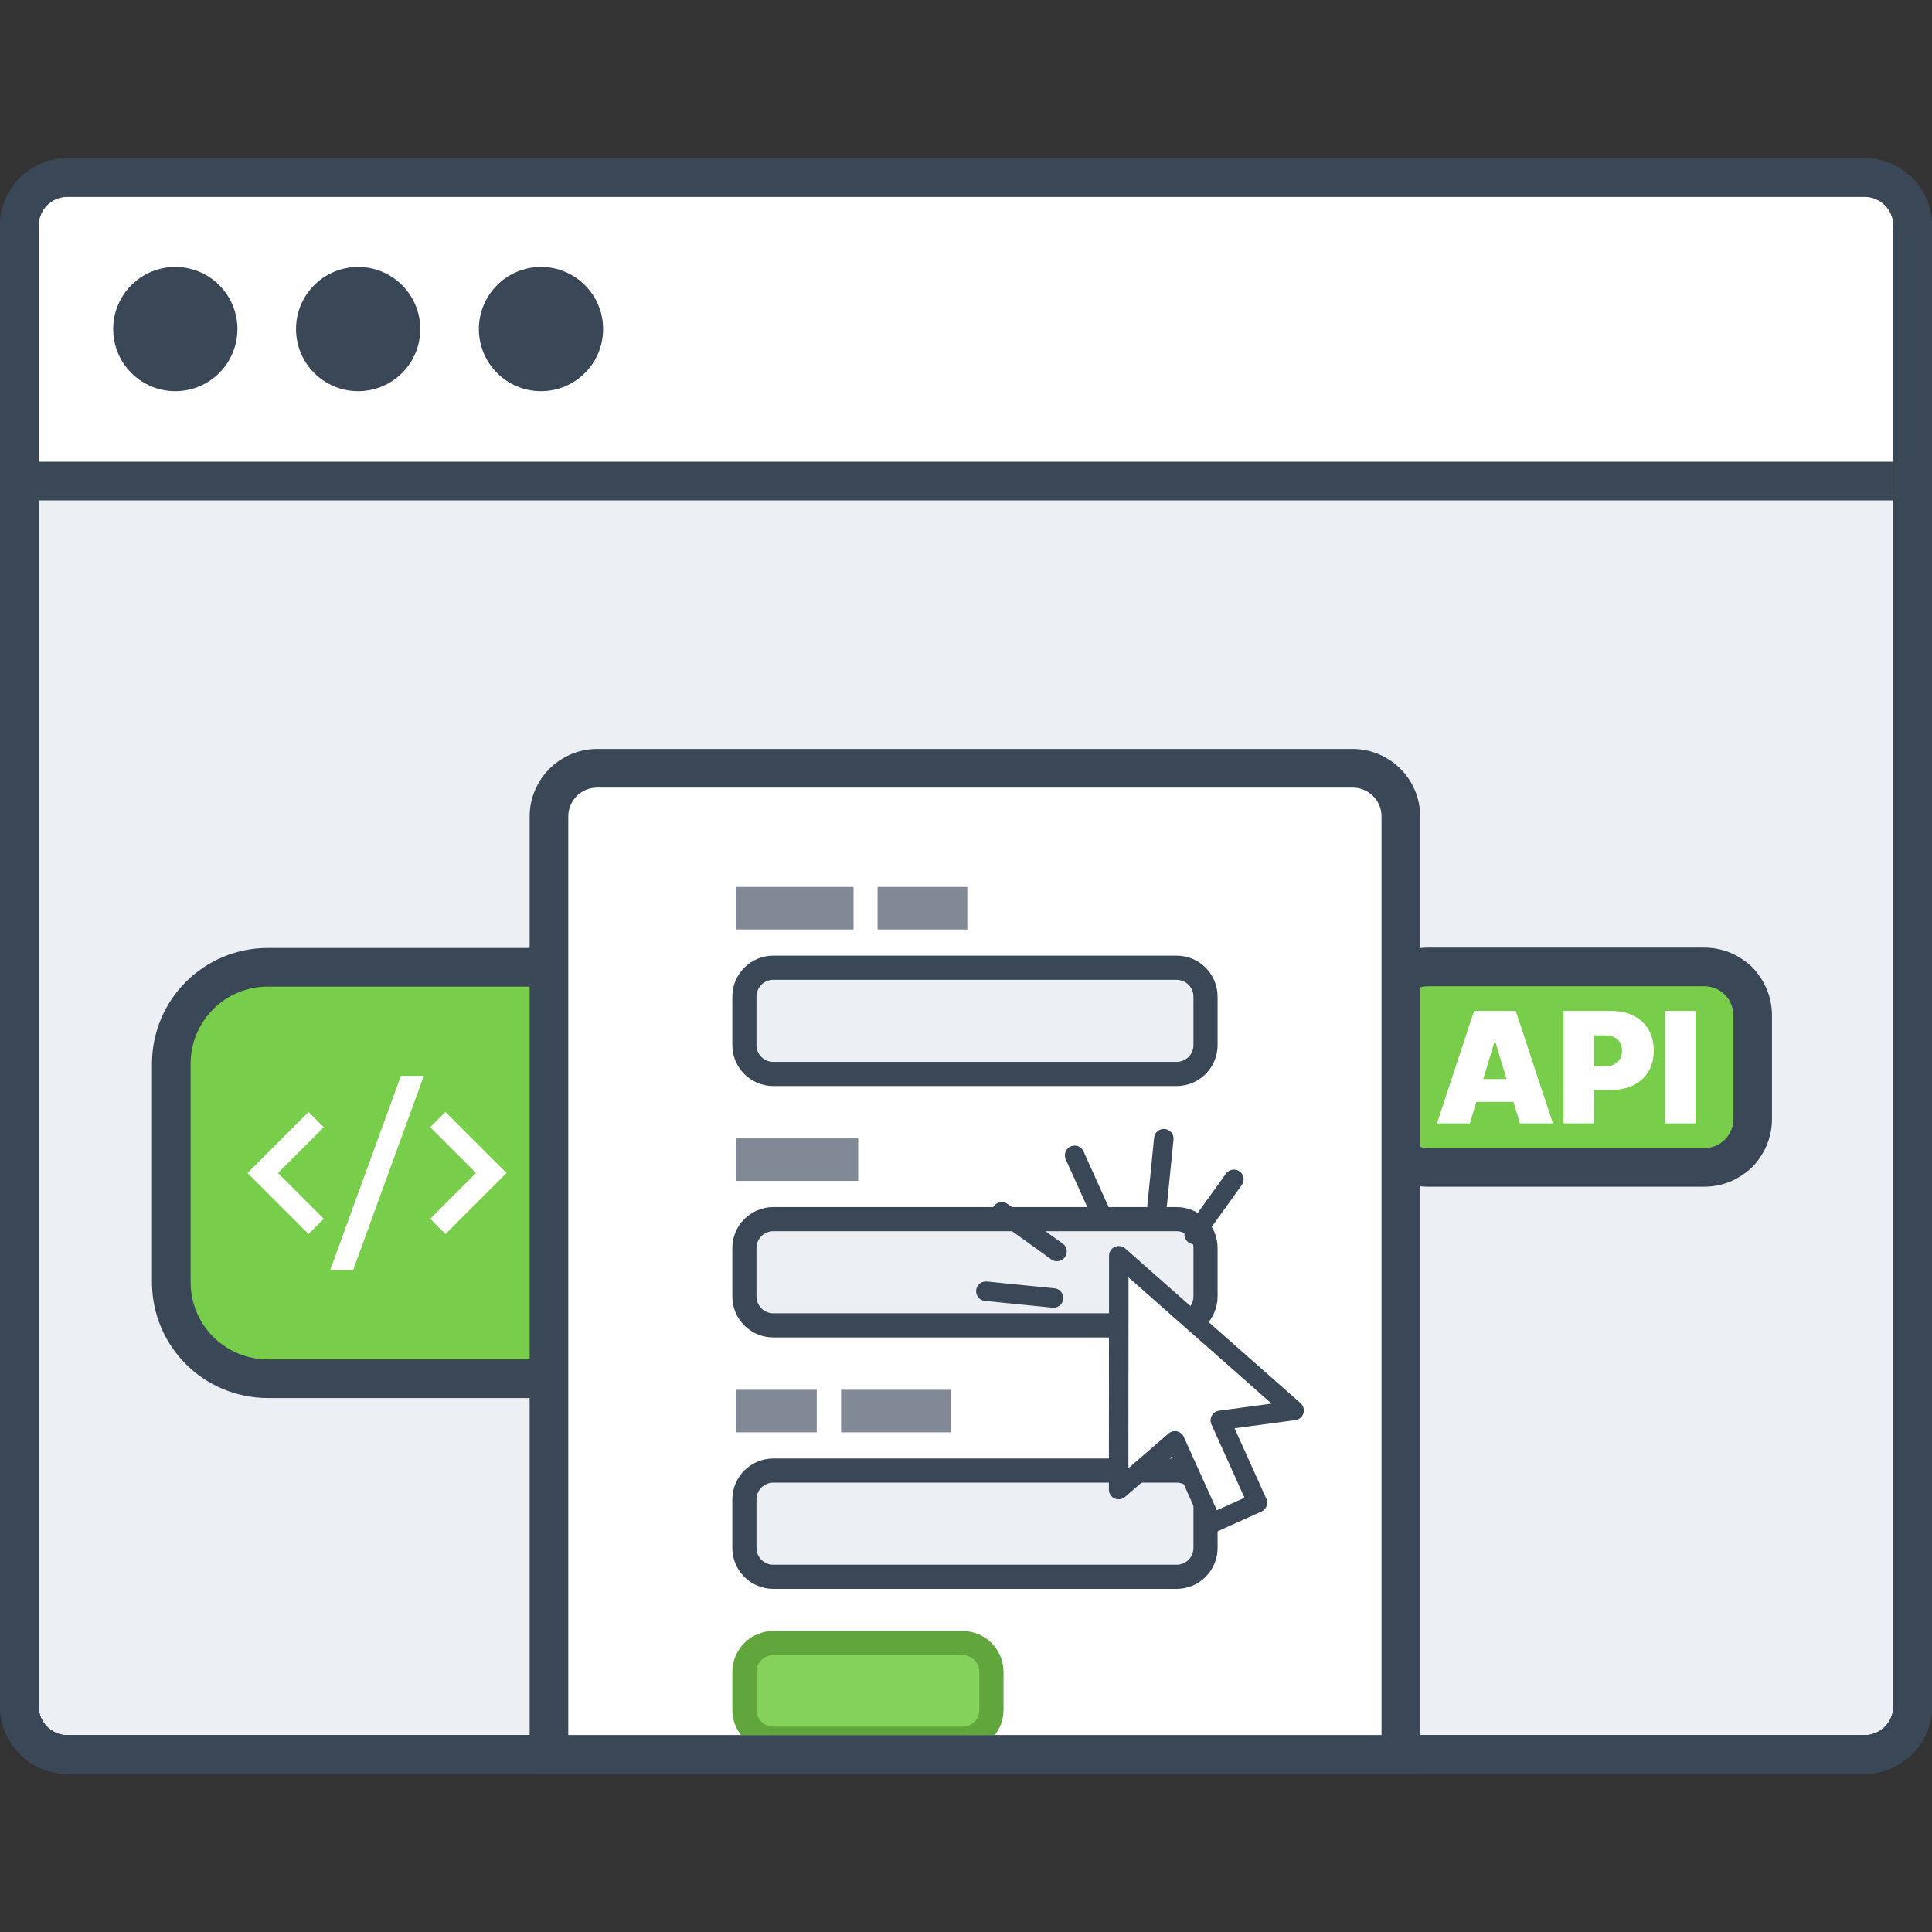 <?xml version="1.0" encoding="UTF-8" standalone="no"?>
<!-- Created with Inkscape (http://www.inkscape.org/) -->

<svg
   xmlns:dc="http://purl.org/dc/elements/1.1/"
   xmlns:cc="http://creativecommons.org/ns#"
   xmlns:rdf="http://www.w3.org/1999/02/22-rdf-syntax-ns#"
   xmlns:svg="http://www.w3.org/2000/svg"
   xmlns="http://www.w3.org/2000/svg"
   xmlns:sodipodi="http://sodipodi.sourceforge.net/DTD/sodipodi-0.dtd"
   xmlns:inkscape="http://www.inkscape.org/namespaces/inkscape"
   width="400"
   height="400"
   id="svg11516"
   version="1.1"
   inkscape:version="0.48.5 r10040"
   sodipodi:docname="feature-api-interface.svg">
  <rect width="100%" height="100%" fill="#333333" stroke="none"/>
  <defs
     id="defs11518" />
  <sodipodi:namedview
     id="base"
     pagecolor="#ffffff"
     bordercolor="#666666"
     borderopacity="1.0"
     inkscape:pageopacity="0.0"
     inkscape:pageshadow="2"
     inkscape:zoom="0.7"
     inkscape:cx="-369.2598"
     inkscape:cy="184.5"
     inkscape:document-units="px"
     inkscape:current-layer="g19817"
     showgrid="false"
     inkscape:showpageshadow="false"
     inkscape:window-width="3840"
     inkscape:window-height="1529"
     inkscape:window-x="1912"
     inkscape:window-y="-8"
     inkscape:window-maximized="1"
     showguides="true"
     inkscape:guide-bbox="true" />
  <g
     inkscape:label="Layer 1"
     inkscape:groupmode="layer"
     id="layer1"
     transform="translate(0,-652.362)">
    <path
       style="fill:#eceff4;fill-opacity:1;fill-rule:nonzero;stroke:#3a4756;stroke-width:8;stroke-miterlimit:4;stroke-opacity:1"
       d="m 14,689.109 372,0 c 5.54,0 10,4.46 10,10 l 0,306.506 c 0,5.54 -4.46,10 -10,10 l -372,0 c -5.54,0 -10,-4.46 -10,-10 l 0,-306.506 c 0,-5.54 4.46,-10 10,-10 z"
       id="rect84038-7-2-5" />
    <path
       sodipodi:nodetypes="cccccc"
       inkscape:connector-curvature="0"
       id="rect27186-6-6"
       d="m 7.49,691.538 c -1.204,1.038 -2.182,2.341 -2.781,3.844 l 0,52.58 387.125,0 0,-56.424 z"
       style="fill:#ffffff;fill-opacity:1;fill-rule:nonzero;stroke:none" />
    <path
       style="fill:none;stroke:#3a4756;stroke-width:8;stroke-miterlimit:4;stroke-opacity:1"
       d="m 14,689.109 372,0 c 5.54,0 10,4.46 10,10 l 0,306.506 c 0,5.54 -4.46,10 -10,10 l -372,0 c -5.54,0 -10,-4.46 -10,-10 l 0,-306.506 c 0,-5.54 4.46,-10 10,-10 z"
       id="rect9040-0" />
    <path
       style="fill:#3a4756;fill-opacity:1;fill-rule:nonzero;stroke:none"
       d="m 7.49,747.962 c -1.204,0.166 -2.182,0.374 -2.781,0.615 l 0,7.385 387.125,0 0,-8 z"
       id="path9464-7"
       inkscape:connector-curvature="0"
       sodipodi:nodetypes="cccccc" />
    <g
       transform="translate(461.456,-12.612)"
       id="g28940">
      <path
         transform="matrix(1.385,0,0,1.385,163.462,621.318)"
         style="fill:#3a4756;fill-opacity:1;fill-rule:nonzero;stroke:none"
         d="m -415.714,80.714 c 0,5.128 -4.157,9.286 -9.286,9.286 -5.128,0 -9.286,-4.157 -9.286,-9.286 0,-5.128 4.157,-9.286 9.286,-9.286 5.128,0 9.286,4.157 9.286,9.286 z"
         id="path28934" />
      <path
         transform="matrix(1.385,0,0,1.385,201.319,621.318)"
         style="fill:#3a4756;fill-opacity:1;fill-rule:nonzero;stroke:none"
         d="m -415.714,80.714 c 0,5.128 -4.157,9.286 -9.286,9.286 -5.128,0 -9.286,-4.157 -9.286,-9.286 0,-5.128 4.157,-9.286 9.286,-9.286 5.128,0 9.286,4.157 9.286,9.286 z"
         id="path28936" />
      <path
         transform="matrix(1.385,0,0,1.385,239.176,621.318)"
         style="fill:#3a4756;fill-opacity:1;fill-rule:nonzero;stroke:none"
         d="m -415.714,80.714 c 0,5.128 -4.157,9.286 -9.286,9.286 -5.128,0 -9.286,-4.157 -9.286,-9.286 0,-5.128 4.157,-9.286 9.286,-9.286 5.128,0 9.286,4.157 9.286,9.286 z"
         id="path28938" />
    </g>
    <path
       style="fill:#78cd4b;fill-opacity:1;fill-rule:nonzero;stroke:#3a4756;stroke-width:8;stroke-miterlimit:4;stroke-opacity:1"
       d="m 55.464,852.63 62.856,0 c 11.08,0 20,8.92 20,20 l 0,45.179 c 0,11.08 -8.92,20 -20,20 l -62.856,0 c -11.08,0 -20,-8.92 -20,-20 l 0,-45.179 c 0,-11.08 8.92,-20 20,-20 z"
       id="rect25652-0" />
    <path
       style="fill:#ffffff;fill-opacity:1"
       id="path25213-6"
       d="M 104.868,895.219 92.227,907.86 l -3.16,-3.16 9.481,-9.481 -9.481,-9.481 3.16,-3.16 12.641,12.641 z m -47.309,0 9.481,9.481 -3.16,3.16 -12.641,-12.641 12.641,-12.641 3.157,3.16 -9.479,9.481 z m 15.552,20.111 h -4.755 l 14.641,-40.222 h 4.755 l -14.641,40.222 z"
       inkscape:connector-curvature="0" />
    <g
       id="g19817"
       transform="matrix(0.626,0,0,0.626,270.88,370.404)">
      <path
         style="fill:#78cd4b;fill-opacity:1;stroke:#3a4756;stroke-width:12.778;stroke-miterlimit:4;stroke-opacity:1"
         d="m 39.628,770.212 91.343,0 c 8.848,0 15.972,7.124 15.972,15.972 l 0,34.348 c 0,8.848 -7.124,15.972 -15.972,15.972 l -91.343,0 c -8.848,0 -15.972,-7.124 -15.972,-15.972 l 0,-34.348 c 0,-8.848 7.124,-15.972 15.972,-15.972 z"
         id="rect62409-4-2-8-1-3-4" />
      <g
         style="font-size:51.135px;font-style:normal;font-variant:normal;font-weight:900;font-stretch:normal;text-align:center;line-height:125%;letter-spacing:0px;word-spacing:0px;writing-mode:lr-tb;text-anchor:middle;fill:#ffffff;fill-opacity:1;stroke:none;font-family:Inter Black;-inkscape-font-specification:'Inter Black, Heavy'"
         id="text9267-8-4-6-7-8-8">
        <path
           d="m 53.426,821.953 2.143,-7.119 12.276,0 2.143,7.119 10.896,0 -12.276,-37.191 -13.801,0 -12.276,37.191 z m 4.431,-14.673 3.705,-12.276 0.291,0 3.705,12.276 z"
           style=""
           id="path20256" />
        <path
           d="m 84.414,821.953 10.097,0 0,-11.041 5.593,0 c 4.3,-0.041 7.721,-1.207 10.262,-3.498 2.541,-2.291 3.842,-5.459 3.902,-9.504 -0.059,-4.012 -1.326,-7.193 -3.802,-9.543 -2.476,-2.35 -5.809,-3.552 -9.999,-3.605 l -16.053,0 z m 10.097,-18.886 0,-10.242 3.559,0 c 1.785,0.012 3.172,0.46 4.161,1.344 0.989,0.884 1.49,2.131 1.505,3.741 -0.015,1.605 -0.516,2.862 -1.505,3.77 -0.989,0.908 -2.375,1.371 -4.161,1.387 z"
           style=""
           id="path20258" />
        <path
           d="m 128.068,784.762 -10.097,0 0,37.191 10.097,0 z"
           style=""
           id="path20260" />
      </g>
      <path
         style="font-size:medium;font-style:normal;font-variant:normal;font-weight:normal;font-stretch:normal;text-indent:0;text-align:start;text-decoration:none;line-height:normal;letter-spacing:normal;word-spacing:normal;text-transform:none;direction:ltr;block-progression:tb;writing-mode:lr-tb;text-anchor:start;baseline-shift:baseline;color:#000000;fill:#3a4756;fill-opacity:1;fill-rule:nonzero;stroke:none;stroke-width:8;marker:none;visibility:visible;display:inline;overflow:visible;enable-background:accumulate;font-family:Sans;-inkscape-font-specification:Sans"
         d="m 33.649,766.209 c -7.687,0 -14,6.313 -14,14 l 0,46.281 c 0,7.687 6.313,14 14,14 l 103.281,0 c 7.687,0 14,-6.313 14,-14 l 0,-46.281 c 0,-7.687 -6.313,-14 -14,-14 l -103.281,0 z m 0,8 103.281,0 c 3.393,0 6,2.607 6,6 l 0,46.281 c 0,3.393 -2.607,6 -6,6 l -103.281,0 c -3.393,0 -6,-2.607 -6,-6 l 0,-46.281 c 0,-3.393 2.607,-6 6,-6 z"
         id="rect14380-1-2-3"
         inkscape:connector-curvature="0" />
    </g>
    <path
       style="fill:#ffffff;fill-opacity:1;fill-rule:nonzero;stroke:#3a4756;stroke-width:8;stroke-miterlimit:4;stroke-opacity:1;stroke-dasharray:none"
       d="M 123.656 159.062 C 118.116 159.062 113.656 163.523 113.656 169.062 L 113.656 363.25 L 290.031 363.25 L 290.031 169.062 C 290.031 163.523 285.571 159.062 280.031 159.062 L 123.656 159.062 z "
       transform="translate(0,652.362)"
       id="rect84038-71" />
    <path
       style="fill:#84d15b;fill-opacity:1;fill-rule:nonzero;stroke:#61a53d;stroke-width:5;stroke-miterlimit:4;stroke-opacity:1"
       d="m 160.118,992.543 39.149,0 c 3.324,0 6,2.676 6,6 l 0,7.825 c 0,3.324 -2.676,6 -6,6 l -39.149,0 c -3.324,0 -6,-2.676 -6,-6 l 0,-7.825 c 0,-3.324 2.676,-6 6,-6 z"
       id="rect26192-1-4" />
    <path
       style="fill:#818997;fill-opacity:1;fill-rule:nonzero;stroke:none"
       d="m 152.358,888.052 25.321,0 0,8.799 -25.321,0 z"
       id="rect26274-7-16" />
    <path
       style="fill:#818997;fill-opacity:1;fill-rule:nonzero;stroke:none"
       d="m 152.358,835.998 24.357,0 0,8.799 -24.357,0 z"
       id="rect26164-4-4" />
    <path
       style="fill:#818997;fill-opacity:1;fill-rule:nonzero;stroke:none"
       d="m 152.358,940.106 16.739,0 0,8.799 -16.739,0 z"
       id="rect26280-7-2" />
    <path
       style="fill:#eceff4;fill-opacity:1;fill-rule:nonzero;stroke:#3a4756;stroke-width:5;stroke-miterlimit:4;stroke-opacity:1"
       d="m 160.118,956.825 83.473,0 c 3.324,0 6,2.676 6,6 l 0,9.998 c 0,3.324 -2.676,6 -6,6 l -83.473,0 c -3.324,0 -6,-2.676 -6,-6 l 0,-9.998 c 0,-3.324 2.676,-6 6,-6 z"
       id="rect62975-0" />
    <path
       style="fill:#eceff4;fill-opacity:1;fill-rule:nonzero;stroke:#3a4756;stroke-width:5;stroke-miterlimit:4;stroke-opacity:1"
       d="m 160.118,904.771 83.473,0 c 3.324,0 6,2.676 6,6 l 0,9.998 c 0,3.324 -2.676,6 -6,6 l -83.473,0 c -3.324,0 -6,-2.676 -6,-6 l 0,-9.998 c 0,-3.324 2.676,-6 6,-6 z"
       id="rect66290-6" />
    <path
       style="fill:#eceff4;fill-opacity:1;fill-rule:nonzero;stroke:#3a4756;stroke-width:5;stroke-miterlimit:4;stroke-opacity:1"
       d="m 160.118,852.717 83.473,0 c 3.324,0 6,2.676 6,6 l 0,9.998 c 0,3.324 -2.676,6 -6,6 l -83.473,0 c -3.324,0 -6,-2.676 -6,-6 l 0,-9.998 c 0,-3.324 2.676,-6 6,-6 z"
       id="rect66292-83" />
    <path
       style="fill:#818997;fill-opacity:1;fill-rule:nonzero;stroke:none"
       d="m 181.691,835.998 18.58,0 0,8.799 -18.58,0 z"
       id="rect67948-8" />
    <path
       style="fill:#818997;fill-opacity:1;fill-rule:nonzero;stroke:none"
       d="m 174.135,940.106 22.738,0 0,8.799 -22.738,0 z"
       id="rect67950-7" />
    <path
       style="font-size:medium;font-style:normal;font-variant:normal;font-weight:normal;font-stretch:normal;text-indent:0;text-align:start;text-decoration:none;line-height:normal;letter-spacing:normal;word-spacing:normal;text-transform:none;direction:ltr;block-progression:tb;writing-mode:lr-tb;text-anchor:start;baseline-shift:baseline;color:#000000;fill:#3a4756;fill-opacity:1;fill-rule:nonzero;stroke:none;stroke-width:8;marker:none;visibility:visible;display:inline;overflow:visible;enable-background:accumulate;font-family:Sans;-inkscape-font-specification:Sans"
       d="m 14,685.094 c -7.687,0 -14,6.313 -14,14 L 0,1005.625 c 0,7.687 6.313,14 14,14 l 372,0 c 7.687,0 14,-6.313 14,-14 l 0,-306.531 c 0,-7.687 -6.313,-14 -14,-14 l -372,0 z m 0,8 372,0 c 3.393,0 6,2.607 6,6 l 0,306.531 c 0,3.393 -2.607,6 -6,6 l -372,0 c -3.393,0 -6,-2.607 -6,-6 L 8,699.094 c 0,-3.393 2.607,-6 6,-6 z"
       id="rect19788"
       inkscape:connector-curvature="0" />
    <g
       transform="matrix(0.418,0,0,0.418,170.088,570.507)"
       id="g63221-0">
      <path
         style="fill:#ffffff;fill-opacity:1;fill-rule:nonzero;stroke:#3a4756;stroke-width:9.655;stroke-linecap:butt;stroke-linejoin:round;stroke-miterlimit:4;stroke-opacity:1;stroke-dasharray:none;stroke-dashoffset:0"
         d="m 147.238,817.835 -0.079,115.788 27.87,-24.138 18.381,40.767 22.494,-10.143 -18.381,-40.767 36.542,-4.905 z"
         id="path63092-0-9-5"
         inkscape:connector-curvature="0"
         sodipodi:nodetypes="cccccccc" />
      <path
         style="fill:none;stroke:#3a4756;stroke-width:9.655;stroke-linecap:round;stroke-linejoin:miter;stroke-miterlimit:4;stroke-opacity:1;stroke-dasharray:none"
         d="M 139.211,798.794 125.364,768.085"
         id="path63125-3-1"
         inkscape:connector-curvature="0" />
      <g
         id="g63139-2-2"
         transform="matrix(0.614,-0.277,0.277,0.614,166.59,231.477)"
         style="stroke-width:11.874;stroke-miterlimit:4;stroke-dasharray:none">
        <path
           style="fill:none;stroke:#3a4756;stroke-width:14.331;stroke-linecap:round;stroke-linejoin:miter;stroke-miterlimit:4;stroke-opacity:1;stroke-dasharray:none"
           d="m -424.286,760.084 -25,-43.301"
           id="path63127-0-2"
           inkscape:connector-curvature="0" />
        <path
           inkscape:connector-curvature="0"
           id="path63129-6-6"
           d="m -343.571,760.084 25,-43.301"
           style="fill:none;stroke:#3a4756;stroke-width:14.331;stroke-linecap:round;stroke-linejoin:miter;stroke-miterlimit:4;stroke-opacity:1;stroke-dasharray:none" />
      </g>
      <g
         id="g63135-6-6"
         transform="matrix(0.614,-0.277,0.277,0.614,170.252,228.77)"
         style="stroke-width:11.874;stroke-miterlimit:4;stroke-dasharray:none">
        <path
           inkscape:connector-curvature="0"
           id="path63131-1-7"
           d="m -447.278,791.648 -43.301,-25"
           style="fill:none;stroke:#3a4756;stroke-width:14.331;stroke-linecap:round;stroke-linejoin:miter;stroke-miterlimit:4;stroke-opacity:1;stroke-dasharray:none" />
        <path
           style="fill:none;stroke:#3a4756;stroke-width:14.331;stroke-linecap:round;stroke-linejoin:miter;stroke-miterlimit:4;stroke-opacity:1;stroke-dasharray:none"
           d="m -333.794,791.648 43.301,-25"
           id="path63133-7-1"
           inkscape:connector-curvature="0" />
      </g>
    </g>
  </g>
</svg>
